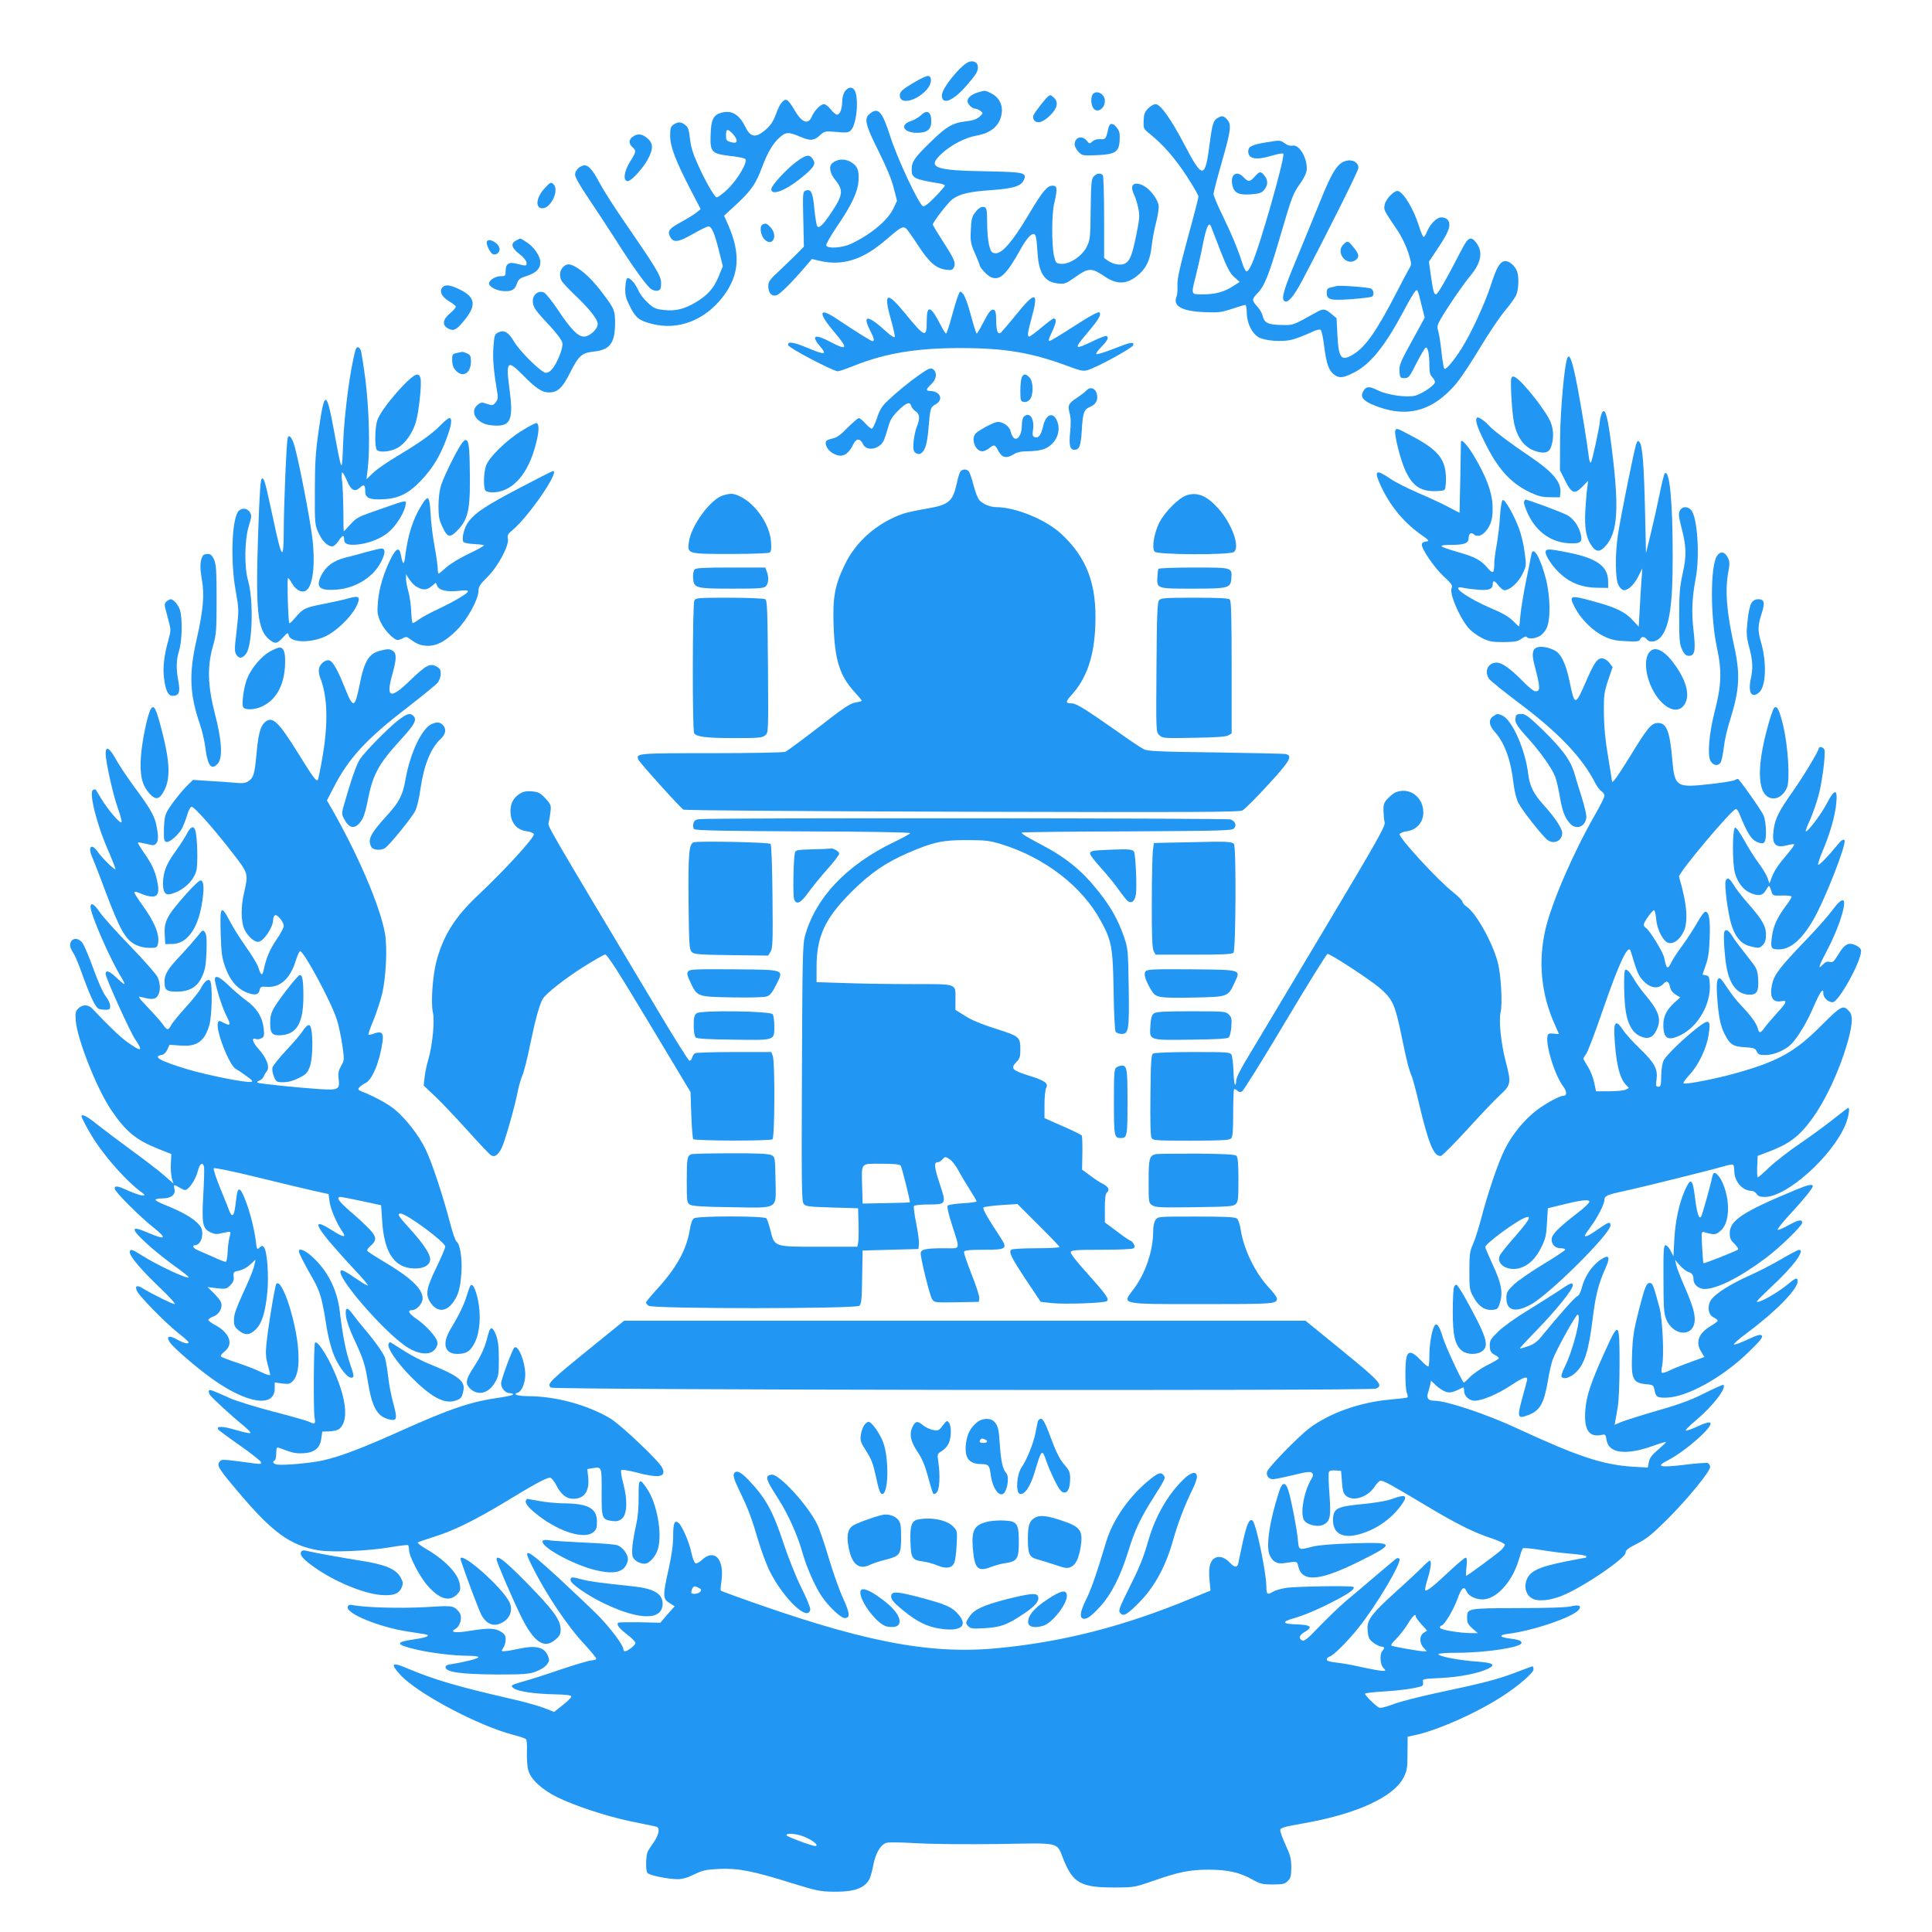 <?xml version="1.0" standalone="no"?>
<!DOCTYPE svg PUBLIC "-//W3C//DTD SVG 20010904//EN"
 "http://www.w3.org/TR/2001/REC-SVG-20010904/DTD/svg10.dtd">
<svg version="1.0" xmlns="http://www.w3.org/2000/svg"
 width="1280pt" height="1280pt" viewBox="0 0 1280 1280"
 preserveAspectRatio="xMidYMid meet">
<g transform="translate(0,1280) scale(0.1,-0.1)"
fill="#2196f3" stroke="none">
<path d="M6425 12392 c-49 -10 -185 -174 -185 -223 0 -67 71 -41 159 59 31 35
61 73 68 85 27 49 6 89 -42 79z"/>
<path d="M6065 12259 c-92 -54 -107 -68 -103 -98 7 -57 118 -26 182 50 29 34
32 82 6 86 -8 2 -46 -15 -85 -38z"/>
<path d="M5598 12195 c-10 -13 -18 -42 -18 -64 0 -50 -15 -91 -34 -91 -8 0
-27 16 -42 35 -14 19 -35 35 -45 35 -22 0 -64 -43 -80 -81 -24 -59 -68 -42
-118 46 -17 31 -39 59 -47 62 -23 9 -48 -24 -73 -93 -22 -61 -49 -94 -103
-129 -41 -26 -72 -13 -97 39 -43 87 -90 117 -159 100 -55 -14 -71 -45 -74
-146 -4 -116 6 -126 128 -141 49 -5 95 -14 101 -20 21 -16 -50 -137 -118 -202
-33 -31 -65 -55 -72 -52 -16 5 -77 112 -127 225 -29 64 -44 114 -49 164 -6 56
-12 75 -30 89 -28 23 -50 24 -79 3 -19 -13 -22 -24 -22 -76 0 -69 39 -171 142
-368 l60 -115 -25 -21 c-13 -11 -59 -40 -101 -63 -83 -46 -94 -59 -78 -96 21
-45 54 -42 151 14 49 28 96 51 105 51 21 0 41 -46 71 -168 l24 -96 -30 -73
c-33 -77 -72 -120 -153 -168 -73 -43 -132 -57 -205 -49 -57 6 -69 11 -109 48
-25 22 -53 59 -62 81 -21 47 -57 88 -73 82 -7 -2 -13 -28 -14 -63 -2 -49 3
-70 30 -123 38 -77 61 -95 147 -117 173 -44 348 23 469 179 110 144 120 285
34 480 l-26 58 87 80 c95 89 124 132 166 244 36 96 71 155 115 194 43 38 58
38 137 5 68 -29 91 -27 133 12 27 25 32 26 106 20 69 -7 80 -5 97 12 40 40 54
228 21 268 -17 21 -42 16 -61 -11z m-743 -282 c35 -38 34 -66 -2 -57 -41 10
-43 12 -43 50 0 41 11 43 45 7z"/>
<path d="M6480 12188 c-42 -12 -70 -35 -70 -58 0 -20 31 -50 51 -50 9 0 24 -7
35 -15 19 -15 18 -15 -7 -39 -19 -16 -45 -25 -90 -30 -88 -10 -130 -35 -237
-140 -103 -100 -122 -128 -122 -179 0 -57 16 -65 188 -93 17 -3 32 -9 32 -13
0 -5 -29 -39 -65 -76 -42 -44 -70 -65 -80 -61 -27 10 -172 320 -216 460 -55
172 -82 201 -141 148 -34 -29 -22 -75 62 -242 52 -105 87 -188 101 -245 l22
-86 -24 -50 c-37 -79 -150 -173 -282 -235 -60 -27 -154 -33 -163 -10 -3 7 29
63 70 124 97 141 139 229 144 305 5 71 -9 102 -59 128 -38 19 -83 15 -115 -12
-25 -21 -16 -68 22 -114 54 -67 49 -100 -36 -225 -49 -72 -75 -96 -86 -78 -5
7 -13 60 -19 117 -10 109 -22 132 -60 117 -16 -6 -17 -22 -13 -188 l4 -182
-50 -51 c-28 -27 -81 -79 -118 -114 -57 -52 -68 -68 -68 -95 0 -45 21 -71 52
-63 24 6 95 76 190 186 l47 55 51 -12 c154 -36 290 8 444 143 90 78 108 88
128 72 9 -7 45 -58 82 -115 73 -112 118 -150 184 -159 33 -4 42 -2 51 14 15
30 4 57 -71 172 -37 58 -68 109 -68 113 0 16 102 148 130 168 50 36 110 50
253 60 151 11 201 26 220 67 22 49 3 53 -244 58 -353 5 -402 25 -297 120 66
59 153 103 229 117 99 17 157 70 166 152 7 55 -22 105 -74 130 -38 18 -35 18
-83 4z"/>
<path d="M7242 12178 c-15 -15 -16 -63 -2 -89 24 -44 80 -13 80 44 0 43 -51
72 -78 45z"/>
<path d="M6945 12162 c-18 -13 -91 -107 -98 -126 -4 -10 -2 -25 4 -32 21 -26
57 -15 104 29 50 48 60 91 27 120 -21 19 -23 20 -37 9z"/>
<path d="M7606 12081 c-23 -24 -28 -39 -29 -81 -2 -51 -1 -54 43 -89 86 -69
163 -157 241 -276 43 -66 79 -128 79 -137 0 -10 -32 -134 -71 -275 -53 -196
-70 -271 -68 -313 1 -30 -1 -63 -5 -72 -29 -65 32 -100 184 -106 94 -4 113 -1
183 22 42 14 82 26 87 26 6 0 10 -24 10 -52 1 -68 34 -136 78 -162 42 -24 154
-33 219 -17 26 6 78 26 116 43 48 23 70 29 78 21 6 -6 16 -57 23 -114 14 -110
31 -158 68 -183 32 -23 57 -20 125 14 112 56 207 174 333 410 33 63 67 121 75
129 17 17 16 20 44 -94 l20 -80 -63 -115 c-101 -183 -107 -197 -104 -243 3
-39 5 -42 33 -42 28 0 33 7 80 100 28 54 55 101 61 102 14 5 24 -43 24 -118 0
-46 4 -63 21 -80 11 -11 18 -27 15 -34 -8 -23 -86 -74 -129 -86 -57 -15 -188
4 -251 36 -54 28 -77 26 -95 -9 -19 -34 -1 -59 58 -85 223 -96 400 -51 561
140 30 37 100 142 155 234 55 92 128 201 164 244 35 42 70 90 77 108 16 37 18
120 5 155 -14 36 -50 68 -76 68 -36 0 -59 -38 -99 -163 -39 -120 -130 -316
-191 -413 -53 -84 -106 -147 -116 -137 -4 4 -13 55 -19 113 -6 58 -16 120 -22
138 -8 28 -6 39 18 80 49 84 146 226 195 284 74 90 86 160 38 222 -34 43 -53
34 -94 -46 -103 -199 -159 -298 -171 -298 -14 0 -19 18 -35 130 l-12 86 67
101 c69 104 82 146 56 178 -7 8 -25 15 -40 15 -32 0 -74 -43 -97 -97 -7 -18
-17 -33 -21 -33 -5 0 -19 33 -31 73 -36 112 -98 216 -137 231 -23 9 -83 -51
-90 -90 -7 -36 -8 -33 81 -165 31 -45 59 -104 75 -152 23 -75 23 -80 7 -105
-9 -15 -45 -84 -81 -153 -131 -255 -206 -364 -287 -415 -82 -51 -100 -31 -108
122 l-6 116 -35 29 c-40 34 -54 35 -97 11 -164 -91 -153 -87 -237 -85 -86 2
-110 14 -121 62 -3 15 -19 42 -35 60 -37 40 -37 48 -1 86 48 49 76 117 150
370 80 273 87 292 135 359 20 27 38 63 42 81 13 73 -46 182 -93 170 -15 -3
-33 2 -52 16 -29 21 -31 21 -121 6 -98 -16 -120 -28 -120 -61 0 -50 55 -59
161 -26 35 10 67 16 71 12 15 -15 -156 -617 -208 -730 -13 -31 -29 -52 -36
-50 -7 3 -20 29 -29 59 -24 79 -69 188 -133 319 -31 63 -56 124 -56 135 0 11
25 107 55 212 61 212 65 248 35 281 -23 25 -33 27 -60 12 -31 -16 -38 -39 -55
-167 -31 -242 -47 -243 -169 -9 -89 169 -158 266 -190 266 -12 0 -35 -13 -50
-29z m420 -788 c4 -10 31 -81 61 -158 44 -112 62 -146 91 -171 l35 -32 -39
-25 c-60 -40 -120 -57 -200 -57 -87 0 -84 -8 -50 128 13 53 32 135 41 182 27
141 45 180 61 133z"/>
<path d="M6100 12035 c-14 -13 -43 -30 -65 -37 -77 -25 -49 -78 41 -78 67 0
94 22 94 78 0 63 -29 78 -70 37z"/>
<path d="M7344 11953 c-16 -73 -19 -78 -54 -75 -21 1 -40 -4 -52 -15 -19 -17
-21 -17 -38 5 -31 38 -80 23 -80 -25 0 -13 12 -35 26 -50 24 -24 29 -25 120
-21 124 5 148 21 152 100 2 43 -1 60 -18 81 -27 35 -48 34 -56 0z"/>
<path d="M4192 11894 c-27 -19 -28 -45 -2 -69 27 -24 25 -31 -15 -95 -41 -64
-49 -130 -16 -130 24 0 106 90 137 152 33 65 31 100 -7 132 -35 30 -65 33 -97
10z"/>
<path d="M5272 11725 c-67 -51 -162 -155 -162 -178 0 -47 96 -10 205 80 80 66
92 86 70 119 -22 34 -45 30 -113 -21z"/>
<path d="M8905 11730 c-48 -20 -83 -77 -155 -255 -40 -99 -113 -276 -161 -393
-85 -203 -102 -263 -79 -277 23 -14 60 29 115 132 154 290 375 732 375 750 0
41 -48 63 -95 43z"/>
<path d="M3860 11702 c-29 -9 -50 -35 -50 -60 0 -16 35 -77 89 -156 48 -72
130 -196 181 -276 118 -186 206 -307 235 -326 14 -9 33 -13 45 -9 16 5 20 15
20 50 0 47 -30 96 -260 430 -57 83 -121 184 -143 225 -56 105 -83 133 -117
122z"/>
<path d="M8313 11630 c-32 -36 -43 -37 -73 -5 -44 47 -87 23 -77 -43 10 -58
38 -75 119 -70 51 3 73 9 87 23 31 32 35 67 11 98 -27 34 -34 34 -67 -3z"/>
<path d="M7246 11631 c-15 -17 -18 -45 -20 -218 -2 -188 -3 -201 -26 -248 -31
-62 -114 -117 -170 -113 -33 3 -36 6 -47 53 -16 73 -16 278 2 350 22 93 20
115 -11 115 -37 0 -67 -37 -164 -200 -101 -170 -173 -253 -216 -248 -24 3 -29
9 -41 53 -7 28 -13 94 -13 148 0 81 -3 99 -16 104 -21 8 -42 -5 -68 -41 -16
-21 -22 -46 -24 -110 -4 -75 -1 -90 27 -154 17 -39 31 -73 31 -77 0 -17 54
-75 79 -83 58 -21 100 20 196 193 33 59 64 95 82 95 16 0 20 -22 27 -125 8
-135 47 -194 135 -203 47 -4 54 -1 113 41 90 64 110 64 194 7 86 -59 153 -55
228 11 52 45 76 99 86 188 4 42 18 114 30 160 12 46 19 96 16 111 -8 44 -58
108 -99 129 -65 33 -95 7 -64 -57 8 -15 20 -53 27 -85 12 -53 11 -68 -10 -175
-28 -138 -42 -177 -73 -196 -26 -17 -80 -9 -117 17 l-25 18 0 267 c0 147 -4
273 -8 280 -12 18 -41 15 -61 -7z"/>
<path d="M3606 11550 c-55 -61 -61 -130 -12 -130 56 0 112 120 74 158 -18 18
-22 16 -62 -28z"/>
<path d="M5053 11313 c-23 -9 -15 -72 12 -99 53 -53 92 24 40 80 -24 26 -30
28 -52 19z"/>
<path d="M3420 11207 c-38 -19 -32 -49 20 -89 25 -18 46 -44 48 -56 4 -25 -2
-26 -62 -10 -55 15 -76 1 -76 -48 0 -32 -2 -34 -35 -34 -33 0 -75 -27 -75 -48
0 -21 44 -45 89 -50 59 -5 82 6 96 50 10 28 20 36 66 50 62 21 89 48 89 91 0
40 -44 103 -92 133 -44 28 -37 27 -68 11z"/>
<path d="M3226 11201 c-9 -14 21 -78 40 -85 20 -8 44 10 44 33 0 36 -68 78
-84 52z"/>
<path d="M8900 11180 c-55 -55 25 -150 85 -100 22 18 19 37 -17 81 -36 45 -41
46 -68 19z"/>
<path d="M3730 11030 c-22 -22 -26 -60 -9 -91 6 -11 45 -53 86 -92 98 -93 153
-162 153 -194 0 -34 -54 -83 -91 -83 -40 0 -88 49 -174 179 -38 56 -79 108
-91 113 -35 16 -74 -13 -74 -55 0 -40 14 -61 111 -164 45 -48 80 -95 84 -112
4 -20 -2 -48 -20 -92 -31 -74 -60 -109 -89 -109 -28 0 -173 142 -211 208 -36
61 -65 78 -103 60 -25 -12 -27 -19 -33 -98 -6 -76 2 -162 27 -310 4 -26 1 -41
-13 -57 -17 -20 -21 -21 -56 -9 -34 12 -40 12 -62 -6 -47 -37 -23 -100 48
-127 16 -6 51 -11 78 -11 94 0 111 48 84 246 -24 178 -13 192 80 98 95 -97
135 -124 182 -124 58 0 90 30 141 133 57 112 76 129 158 138 104 11 138 56
139 184 0 88 -4 97 -74 191 -62 84 -119 142 -170 175 -53 34 -74 36 -101 9z"/>
<path d="M2930 10895 c-21 -26 -3 -62 45 -91 25 -14 45 -31 45 -36 0 -6 -18
-27 -41 -46 -48 -41 -51 -79 -7 -100 35 -17 53 -7 103 54 82 100 76 153 -25
204 -66 33 -101 38 -120 15z"/>
<path d="M8855 10905 c-5 -2 -22 -6 -37 -9 -23 -5 -28 -12 -28 -36 0 -46 22
-52 164 -42 68 5 129 13 135 16 17 11 13 44 -6 54 -18 9 -209 23 -228 17z"/>
<path d="M6347 10839 c-8 -19 -27 -82 -43 -141 -16 -60 -32 -108 -36 -108 -4
0 -20 24 -34 53 -67 132 -94 141 -94 33 0 -118 -10 -115 -147 52 -122 148
-142 134 -86 -61 13 -48 23 -93 21 -99 -3 -7 -25 7 -54 33 -124 114 -164 117
-109 9 27 -53 31 -70 15 -70 -9 0 -102 58 -243 152 -114 75 -118 35 -8 -94 92
-108 86 -123 -26 -64 -107 57 -133 44 -67 -32 45 -53 30 -55 -86 -7 -95 40
-133 45 -128 18 3 -18 297 -172 329 -173 8 0 54 16 102 35 208 84 417 119 707
119 299 0 475 -30 716 -120 87 -32 101 -35 133 -25 64 20 296 147 299 164 5
25 -16 21 -133 -25 -58 -23 -108 -38 -112 -34 -4 3 12 26 35 49 41 42 50 61
33 71 -4 3 -45 -12 -90 -34 -126 -61 -130 -55 -35 57 75 89 92 119 78 133 -7
7 -61 -22 -160 -86 -82 -53 -157 -99 -167 -102 -14 -4 -12 6 14 62 28 60 31
86 9 86 -4 0 -41 -27 -80 -60 -39 -33 -76 -60 -81 -60 -14 0 -11 28 16 125 48
174 26 179 -100 24 -49 -61 -96 -115 -103 -122 -21 -17 -32 10 -32 81 0 47 -4
64 -15 69 -19 7 -33 -11 -76 -94 -18 -35 -35 -63 -38 -63 -4 0 -21 55 -39 123
-19 72 -41 130 -52 141 -19 20 -20 20 -33 -15z"/>
<path d="M2356 10483 c-35 -119 -75 -422 -83 -623 -7 -201 -7 -201 -59 80 -51
278 -64 280 -102 13 -21 -146 -26 -218 -26 -403 -1 -217 0 -227 23 -278 25
-56 61 -92 92 -92 10 0 29 16 41 35 27 41 38 44 38 10 0 -31 31 -40 102 -31
72 10 142 39 191 79 48 39 103 126 113 176 8 41 17 42 -166 -22 -151 -52 -157
-55 -203 -106 -20 -23 -38 -41 -39 -41 -2 0 -3 60 -3 133 -1 72 -4 160 -8 195
-5 34 -4 62 1 62 4 0 18 -25 31 -55 26 -64 52 -77 85 -46 27 25 36 19 36 -26
0 -44 31 -56 127 -50 97 5 166 41 246 127 75 81 120 154 163 268 35 92 43 142
21 142 -7 0 -33 -21 -57 -46 -57 -58 -133 -113 -285 -204 -66 -39 -140 -90
-163 -113 l-44 -42 9 75 c15 134 8 393 -16 585 -13 99 -27 187 -32 197 -12 23
-26 23 -33 1z"/>
<path d="M3025 10461 c-28 -6 -30 -10 -29 -49 0 -30 8 -50 24 -67 47 -50 100
-18 100 61 0 34 -4 43 -25 52 -14 7 -29 11 -33 11 -4 -1 -20 -4 -37 -8z"/>
<path d="M10386 10432 c-20 -32 -49 -349 -50 -542 l-1 -205 35 -70 c43 -86 62
-92 115 -38 l37 38 -6 -45 c-4 -25 -9 -95 -13 -156 -6 -120 7 -186 48 -238 26
-33 49 -33 82 2 89 93 98 262 36 722 -22 163 -39 208 -59 156 -5 -15 -10 -34
-10 -43 0 -31 -51 -268 -60 -277 -5 -5 -11 13 -14 40 -13 103 -46 306 -76 466
-31 160 -49 214 -64 190z"/>
<path d="M6094 10319 c-71 -50 -152 -116 -216 -177 -36 -35 -51 -59 -68 -113
-13 -38 -28 -69 -34 -69 -7 0 -26 16 -43 35 -17 19 -37 35 -43 35 -6 0 -40
-29 -75 -64 -46 -48 -72 -66 -99 -71 -20 -4 -39 -12 -42 -17 -12 -19 8 -59 39
-78 61 -37 102 -21 141 58 20 40 45 39 64 -1 25 -52 116 -32 140 31 6 15 18
53 27 84 12 45 27 69 66 108 53 53 78 62 86 30 3 -10 16 -26 29 -35 28 -18 30
-47 9 -100 -9 -20 -18 -64 -22 -98 -4 -50 -2 -65 11 -76 8 -7 22 -11 30 -8 32
13 48 56 57 164 12 142 13 145 49 165 54 31 28 88 -40 88 -28 0 -25 12 10 45
32 30 40 71 18 93 -19 19 -30 15 -94 -29z"/>
<path d="M2673 10248 c-86 -90 -158 -186 -174 -235 -16 -49 -17 -178 -2 -194
19 -19 91 -12 137 14 49 26 100 98 121 170 20 66 40 254 31 290 -10 43 -37 33
-113 -45z"/>
<path d="M6770 10301 c-5 -11 -10 -51 -10 -89 0 -62 2 -70 21 -75 13 -3 28 2
40 14 27 27 27 121 -1 149 -25 25 -37 25 -50 1z"/>
<path d="M10013 10294 c-8 -22 4 -231 18 -296 22 -103 71 -166 149 -189 58
-17 87 -6 99 39 15 51 14 102 -4 151 -24 68 -186 275 -237 302 -14 7 -20 6
-25 -7z"/>
<path d="M7199 10214 c-8 -10 -38 -32 -66 -51 -56 -36 -61 -49 -44 -111 6 -19
6 -66 1 -115 -9 -88 -1 -117 29 -117 32 0 42 26 48 127 7 122 14 140 58 159
39 16 54 51 39 93 -11 31 -45 39 -65 15z"/>
<path d="M6782 10038 c-7 -7 -12 -33 -12 -59 0 -57 -28 -101 -53 -81 -8 7 -17
26 -21 42 -7 38 -59 72 -96 63 -28 -7 -105 -48 -132 -71 -39 -33 -9 -122 41
-122 10 0 30 9 44 20 34 27 39 26 62 -18 24 -45 52 -51 99 -23 24 15 50 21 92
21 33 0 77 5 98 11 77 21 125 101 105 173 -22 81 -78 71 -98 -17 -13 -60 -31
-83 -57 -73 -13 5 -15 15 -10 49 11 75 -24 123 -62 85z"/>
<path d="M9786 10033 c-15 -15 -2 -57 53 -168 87 -175 171 -267 300 -328 51
-24 79 -31 130 -31 l66 -1 3 32 c7 68 -53 139 -198 236 -124 83 -247 175 -275
207 -28 32 -71 61 -79 53z"/>
<path d="M3460 9948 c-103 -62 -222 -179 -240 -234 -17 -50 -18 -149 -3 -165
7 -7 30 -12 52 -11 129 5 232 123 282 323 21 80 22 130 4 136 -6 2 -49 -20
-95 -49z"/>
<path d="M9245 9950 c-12 -19 35 -206 70 -277 45 -91 95 -126 184 -127 31 0
62 3 69 7 8 5 12 32 12 75 -1 126 -49 188 -213 276 -112 60 -113 61 -122 46z"/>
<path d="M1906 9898 c-8 -24 -26 -452 -26 -613 -1 -207 -12 -195 -69 72 -56
260 -60 273 -75 273 -10 0 -16 -80 -26 -372 -17 -503 -4 -629 72 -693 39 -33
53 -32 92 11 31 34 33 35 39 15 12 -49 141 -53 241 -8 72 33 166 123 203 192
36 70 27 82 -48 61 -30 -9 -99 -24 -154 -35 -133 -26 -145 -31 -193 -87 -23
-27 -43 -46 -45 -44 -8 9 -16 300 -9 300 4 0 16 -15 26 -34 20 -37 54 -60 81
-54 53 10 76 151 56 340 -12 114 -86 499 -118 617 -17 61 -38 88 -47 59z"/>
<path d="M3062 9866 c-30 -38 -116 -211 -138 -276 -12 -35 -18 -85 -19 -140 0
-72 4 -94 27 -142 33 -72 51 -74 106 -14 68 74 80 141 74 427 -2 158 -14 190
-50 145z"/>
<path d="M9679 9873 c0 -4 -2 -111 -4 -238 -3 -126 -5 -231 -5 -232 0 -1 -33
16 -74 38 -41 22 -131 64 -200 93 -69 30 -153 72 -186 95 -95 65 -109 55 -63
-45 59 -130 150 -242 262 -322 62 -44 64 -47 38 -50 -17 -2 -27 -9 -27 -20 0
-32 81 -150 143 -209 52 -48 63 -63 55 -77 -18 -32 45 -185 108 -263 20 -24
58 -53 91 -69 50 -25 68 -28 145 -28 75 1 93 4 118 22 17 13 31 18 35 12 9
-15 52 -12 84 5 16 8 37 31 47 52 28 57 26 210 -4 328 -37 141 -84 223 -96
163 -2 -13 -18 -93 -36 -179 -17 -86 -34 -189 -37 -228 -3 -39 -7 -71 -9 -71
-2 0 -21 17 -42 38 -26 26 -71 52 -141 81 -160 68 -282 156 -188 137 17 -4 62
-10 99 -13 73 -6 98 4 98 38 0 27 13 23 38 -11 13 -16 30 -30 40 -30 35 0 90
49 118 106 27 55 27 57 15 145 -6 50 -23 120 -37 157 -33 89 -93 194 -107 189
-8 -2 -15 -43 -19 -108 -3 -57 -14 -142 -22 -189 -9 -47 -16 -102 -16 -122 0
-68 -9 -73 -47 -28 -43 50 -83 71 -196 103 -129 38 -137 46 -44 47 90 0 117
11 117 45 0 28 17 42 33 26 20 -20 55 -12 80 19 38 44 50 93 45 179 -5 88 -45
191 -125 324 -42 70 -82 112 -84 90z"/>
<path d="M10841 9860 c-12 -28 -104 -483 -122 -605 -19 -129 -18 -293 4 -332
10 -19 25 -33 36 -33 30 0 68 37 96 93 l26 52 -5 -70 c-3 -38 -9 -126 -12
-194 l-7 -123 -41 44 c-50 55 -116 86 -270 127 -145 40 -154 36 -111 -46 39
-75 119 -154 192 -189 46 -22 76 -29 145 -32 74 -4 89 -2 94 12 8 20 28 21 44
1 21 -26 65 -18 94 15 57 68 79 219 78 540 0 360 -21 575 -53 543 -4 -4 -19
-64 -33 -133 -14 -69 -40 -186 -58 -260 l-33 -135 -6 270 c-7 309 -17 438 -35
463 -11 15 -13 15 -23 -8z"/>
<path d="M6360 9671 c-5 -11 -15 -43 -21 -73 -26 -120 -52 -143 -200 -168 -63
-10 -133 -26 -157 -34 -172 -61 -311 -183 -385 -337 -67 -138 -81 -218 -74
-408 8 -225 41 -329 138 -435 27 -30 49 -56 49 -59 0 -2 -19 -8 -42 -11 -35
-6 -79 -35 -243 -163 -110 -85 -210 -159 -223 -164 -13 -5 -234 -9 -491 -9
-489 0 -498 -1 -482 -42 7 -19 277 -319 299 -332 9 -5 784 -11 1847 -14 1551
-4 1835 -3 1857 9 15 8 90 83 167 167 147 159 168 196 119 206 -13 3 -223 7
-467 11 -381 5 -447 8 -475 22 -17 9 -97 62 -177 119 -212 149 -269 184 -299
184 -43 0 -42 10 3 60 98 109 147 255 154 461 10 268 -56 444 -226 602 -103
95 -303 177 -431 177 -39 0 -90 21 -112 47 -10 11 -27 55 -38 98 -11 43 -25
84 -31 91 -16 20 -47 17 -59 -5z"/>
<path d="M3442 9567 c-226 -119 -287 -160 -335 -219 -30 -37 -51 -116 -37
-138 4 -7 35 -13 69 -14 33 -2 64 -5 67 -9 3 -3 -41 -28 -99 -55 -60 -29 -124
-67 -150 -91 -24 -22 -47 -41 -51 -41 -3 0 -6 15 -6 33 0 18 -9 82 -20 143
-12 60 -24 157 -27 217 -7 123 -16 132 -60 60 -58 -93 -91 -198 -109 -342 -7
-58 -16 -54 -28 12 -10 54 -31 47 -66 -23 -47 -92 -79 -199 -86 -286 -6 -69
-4 -86 16 -132 23 -53 88 -122 115 -122 8 0 24 6 35 12 14 9 24 10 34 3 55
-40 73 -49 116 -53 66 -6 128 25 207 104 69 69 143 203 143 260 0 26 11 44 60
92 71 71 144 209 135 253 -5 21 0 32 27 54 109 89 322 400 271 394 -5 0 -104
-51 -221 -112z m-689 -650 c44 -28 73 -29 105 -2 l29 24 11 -23 c13 -28 66
-39 147 -30 37 5 55 3 55 -4 0 -14 -91 -67 -205 -121 -49 -23 -104 -53 -122
-67 -19 -14 -37 -24 -40 -21 -3 3 -7 39 -9 79 -1 40 -10 98 -18 128 -9 30 -16
69 -16 85 l0 30 21 -32 c11 -17 30 -38 42 -46z"/>
<path d="M4791 9518 c-82 -23 -213 -201 -227 -309 -11 -79 -11 -79 274 -79
136 0 253 4 261 9 10 7 13 25 9 74 -9 113 -102 248 -203 297 -45 22 -63 23
-114 8z"/>
<path d="M7863 9519 c-51 -15 -148 -112 -183 -183 -35 -71 -50 -167 -30 -191
17 -21 496 -23 525 -2 43 32 -14 190 -105 290 -75 83 -136 108 -207 86z"/>
<path d="M10097 9476 c-3 -8 9 -45 27 -83 60 -125 163 -193 292 -193 60 0 70
13 55 68 -16 53 -47 96 -88 119 -32 18 -260 103 -276 103 -3 0 -7 -6 -10 -14z"/>
<path d="M11129 9416 c-9 -19 -7 -41 9 -103 35 -131 37 -194 10 -313 -19 -89
-23 -133 -23 -285 0 -159 3 -185 20 -220 15 -31 26 -40 45 -40 39 0 45 36 30
168 -14 122 -10 216 14 342 29 150 12 410 -30 456 -24 27 -62 24 -75 -5z"/>
<path d="M1576 9408 c-41 -64 -49 -335 -14 -525 21 -119 21 -124 6 -260 -15
-122 -15 -141 -2 -161 18 -28 41 -25 65 8 42 58 50 356 12 485 -25 88 -23 267
5 359 20 63 20 72 7 93 -20 30 -60 30 -79 1z"/>
<path d="M2435 9145 c-44 -13 -111 -31 -149 -40 -77 -20 -126 -56 -157 -116
-40 -80 -13 -105 104 -95 128 10 247 87 296 192 24 50 24 78 1 80 -8 1 -51 -9
-95 -21z"/>
<path d="M10240 9142 c0 -29 52 -104 104 -149 65 -58 142 -86 236 -87 l75 -1
-1 47 c-1 96 -76 150 -263 187 -129 26 -151 27 -151 3z"/>
<path d="M11375 9116 c-44 -67 -44 -400 0 -606 34 -157 30 -251 -15 -425 -36
-140 -49 -286 -28 -325 18 -34 53 -38 69 -9 6 13 15 57 20 99 4 41 23 125 43
186 61 196 67 297 24 489 -50 229 -60 362 -37 489 10 53 9 66 -5 94 -20 38
-49 42 -71 8z"/>
<path d="M1345 9120 c-20 -33 -22 -75 -8 -157 19 -106 10 -205 -37 -412 -49
-217 -43 -354 25 -551 14 -41 30 -109 35 -150 12 -93 27 -130 51 -130 10 0 26
12 36 26 29 44 21 156 -23 324 -48 186 -52 315 -13 450 22 78 24 102 24 310 0
191 -3 231 -17 263 -13 28 -23 37 -42 37 -14 0 -28 -5 -31 -10z"/>
<path d="M4601 9026 c-7 -8 -11 -34 -9 -58 5 -64 17 -68 260 -68 175 0 209 2
222 16 18 18 21 60 6 98 l-10 26 -229 0 c-186 0 -231 -3 -240 -14z"/>
<path d="M7675 9031 c-3 -5 -6 -30 -7 -54 -4 -77 -4 -77 231 -77 242 0 254 4
259 68 5 73 8 72 -249 72 -130 0 -230 -4 -234 -9z"/>
<path d="M4600 8821 c-12 -24 -14 -859 -1 -879 15 -24 82 -32 267 -32 159 0
185 2 203 18 22 17 22 17 19 455 -3 376 -5 439 -18 447 -8 5 -115 10 -237 10
-210 0 -223 -1 -233 -19z"/>
<path d="M7679 8823 c-11 -13 -15 -99 -17 -444 -3 -426 -3 -428 18 -449 21
-21 28 -22 228 -18 145 2 214 7 230 16 l22 13 0 437 c0 327 -3 441 -12 450 -9
9 -75 12 -234 12 -194 0 -223 -2 -235 -17z"/>
<path d="M1105 8817 c-12 -10 -16 -21 -12 -38 3 -13 14 -53 23 -88 17 -62 17
-68 0 -130 -28 -100 -38 -180 -30 -246 9 -86 27 -125 57 -125 43 0 52 23 39
94 -16 87 -15 143 5 207 20 65 23 217 4 271 -11 33 -43 68 -61 68 -4 0 -14 -6
-25 -13z"/>
<path d="M11604 8805 c-10 -15 -21 -64 -26 -119 -9 -82 -8 -103 11 -174 24
-92 26 -138 10 -212 -19 -89 7 -130 56 -87 46 40 51 201 11 336 -21 72 -20
109 4 182 25 74 20 99 -20 99 -21 0 -35 -8 -46 -25z"/>
<path d="M10192 8513 c-38 -7 -46 -41 -27 -114 41 -155 42 -179 7 -179 -10 0
-42 25 -72 56 -90 92 -148 134 -184 134 -58 0 -85 -58 -50 -108 9 -13 98 -84
197 -159 264 -198 419 -361 506 -531 12 -23 30 -48 41 -54 11 -7 20 -21 20
-30 0 -10 -28 -66 -62 -125 -143 -249 -285 -576 -328 -756 -51 -214 -30 -434
61 -635 l28 -63 -37 3 c-32 3 -37 0 -40 -20 -10 -67 51 -260 105 -330 25 -33
25 -62 1 -62 -25 0 -114 -48 -175 -94 -82 -62 -165 -162 -213 -260 -43 -84
-114 -293 -160 -471 -16 -60 -39 -132 -52 -160 -20 -44 -23 -66 -23 -175 0
-119 1 -128 29 -176 32 -60 75 -87 126 -82 31 3 35 7 48 48 20 68 9 129 -48
250 -27 60 -50 113 -50 118 0 22 214 180 268 196 42 14 25 -17 -79 -136 -45
-51 -86 -103 -92 -115 -27 -59 52 -108 133 -84 58 17 105 63 142 138 27 55 33
80 37 161 l6 97 90 22 c132 33 185 39 185 21 0 -8 -35 -41 -77 -73 -130 -101
-173 -144 -173 -176 0 -36 24 -59 61 -59 16 0 29 -4 29 -9 0 -5 -66 -49 -147
-98 -80 -48 -168 -109 -195 -135 -42 -41 -48 -52 -48 -87 0 -85 58 -100 162
-44 124 68 528 469 528 525 0 27 -15 22 -84 -27 -58 -41 -86 -54 -86 -40 0 3
18 29 39 58 42 55 91 151 91 178 0 26 18 34 130 58 122 26 592 143 664 165 27
8 53 13 58 10 4 -3 8 -21 8 -41 0 -71 54 -133 117 -133 10 0 24 -9 31 -20 9
-15 23 -20 55 -20 146 0 448 271 534 480 21 51 30 110 18 110 -3 0 -43 -31
-90 -68 -46 -37 -146 -111 -222 -163 -76 -51 -170 -124 -209 -161 -39 -38 -74
-68 -78 -68 -4 0 -6 32 -4 71 l3 71 61 23 c145 54 210 102 294 215 97 131 194
343 246 534 28 108 30 156 7 184 -41 47 -53 41 -185 -91 -170 -172 -283 -236
-549 -312 -138 -40 -355 -83 -365 -72 -4 4 14 29 40 57 59 63 112 174 126 264
16 101 4 108 -73 48 -91 -70 -206 -182 -224 -216 -10 -19 -16 -59 -17 -103 -1
-64 -3 -73 -19 -73 -17 0 -18 6 -12 49 9 69 -12 108 -112 205 -47 45 -96 100
-111 123 -40 64 -60 56 -57 -22 9 -189 32 -294 77 -342 l20 -21 -20 -11 c-12
-6 -61 -11 -109 -11 l-89 0 -12 58 c-7 32 -25 79 -42 105 -16 26 -30 50 -30
53 0 3 9 17 19 32 11 15 60 144 109 287 110 319 170 447 186 393 43 -144 52
-165 87 -200 44 -45 95 -52 128 -17 24 25 37 19 46 -22 4 -19 18 -37 37 -49
l30 -18 -41 -37 c-49 -45 -71 -90 -71 -143 0 -95 31 -112 118 -68 113 57 197
204 190 333 -3 51 -6 58 -25 61 -13 2 -23 5 -23 6 0 2 10 29 21 62 16 43 23
91 26 179 5 121 -4 175 -29 175 -7 0 -31 -32 -53 -72 -22 -40 -66 -107 -98
-151 -32 -43 -65 -94 -74 -113 -25 -51 -32 -46 -48 33 -7 35 -98 183 -121 196
-8 4 -14 14 -14 21 0 16 57 96 69 96 4 0 11 -27 14 -61 6 -73 50 -152 85 -157
33 -5 68 22 94 71 35 66 26 186 -28 368 -7 24 351 449 377 449 5 0 15 -12 21
-27 57 -140 81 -177 125 -194 43 -16 53 -3 53 72 0 39 -7 85 -15 105 -13 32
-162 244 -172 244 -2 0 -11 -4 -21 -9 -9 -5 -83 -17 -164 -26 -223 -25 -233
-19 -249 165 -16 186 -38 240 -94 240 -44 0 -68 -29 -183 -217 -81 -132 -122
-189 -122 -170 0 4 -12 77 -26 164 -19 109 -27 198 -28 288 -1 119 2 138 28
218 l30 87 -21 28 c-11 15 -31 28 -45 30 -34 4 -56 -27 -113 -159 -68 -156
-73 -156 -105 1 -25 123 -59 193 -104 213 -39 18 -75 25 -104 20z"/>
<path d="M1784 8481 c-56 -33 -122 -112 -148 -180 -22 -58 -37 -172 -24 -188
15 -19 77 -15 123 6 92 42 146 137 153 267 5 86 -6 124 -36 124 -9 0 -40 -13
-68 -29z"/>
<path d="M2523 8490 c-79 -19 -109 -67 -141 -229 -31 -155 -42 -157 -97 -19
-44 111 -78 173 -101 182 -24 9 -62 -19 -70 -51 -4 -15 -1 -40 5 -57 51 -124
57 -300 18 -529 -14 -82 -28 -152 -32 -155 -10 -10 -32 19 -130 178 -135 217
-174 251 -224 201 -27 -27 -40 -78 -52 -209 -12 -131 -19 -155 -54 -178 -20
-13 -39 -15 -88 -10 -34 3 -111 9 -170 12 l-108 7 -30 -29 c-44 -41 -123 -143
-144 -184 -13 -24 -18 -59 -19 -115 -1 -70 1 -80 18 -83 21 -4 80 48 104 93 8
17 23 55 32 85 9 32 22 55 30 55 18 0 152 -152 273 -309 103 -133 103 -133 74
-261 -22 -94 -21 -189 2 -241 20 -44 63 -84 90 -84 36 0 101 96 101 149 0 11
5 23 12 27 14 9 58 -44 58 -71 0 -11 -22 -53 -50 -93 -44 -65 -68 -123 -85
-206 -7 -34 -18 -26 -34 26 -7 21 -42 80 -79 131 -37 52 -85 128 -107 170 -61
116 -68 107 -63 -75 4 -133 8 -163 31 -227 30 -86 79 -142 143 -167 53 -20 77
-16 84 16 5 23 10 25 51 22 86 -5 152 55 188 172 10 33 23 62 29 64 21 7 201
-325 242 -448 12 -34 28 -110 37 -168 15 -104 15 -105 -7 -144 -17 -30 -21
-50 -17 -81 10 -75 1 -80 -121 -73 -149 10 -404 36 -416 43 -5 4 0 10 13 14
12 5 24 17 28 26 3 10 12 25 20 35 23 26 0 88 -53 147 -42 47 -51 80 -17 67 8
-3 24 -1 35 5 18 10 20 18 15 66 -8 73 -45 134 -115 184 -31 23 -85 69 -119
102 -67 65 -99 72 -87 20 16 -74 49 -173 75 -225 31 -61 27 -68 -22 -43 -26
14 -30 14 -35 0 -18 -45 74 -282 118 -307 14 -7 46 -29 72 -48 41 -30 45 -35
27 -38 -36 -6 -292 46 -417 83 -190 58 -237 85 -169 97 11 1 26 17 34 35 l14
31 71 -5 c111 -9 161 27 193 136 18 64 22 276 4 294 -14 14 -37 -6 -61 -52
-10 -20 -55 -76 -100 -125 -44 -49 -88 -102 -96 -118 -19 -36 -28 -35 -55 5
-12 17 -56 67 -98 111 -58 60 -70 77 -51 72 73 -20 97 -19 114 5 21 30 20 82
-1 127 -10 20 -92 113 -183 207 -91 94 -181 194 -200 223 -36 53 -60 66 -60
33 0 -50 132 -352 205 -468 14 -24 23 -43 19 -43 -4 0 -29 20 -56 46 -45 42
-68 49 -68 21 0 -26 162 -384 195 -432 56 -81 43 -87 -49 -21 -52 37 -124 107
-233 222 -27 30 -66 31 -94 3 -19 -19 -21 -30 -17 -83 11 -125 141 -453 236
-592 95 -140 164 -197 307 -254 l90 -36 -3 -65 c-2 -35 2 -79 7 -97 l10 -33
-62 54 c-34 30 -132 105 -217 167 -85 62 -187 139 -227 171 -62 51 -103 72
-103 54 0 -13 56 -115 93 -170 85 -126 214 -268 302 -332 28 -21 29 -22 7 -23
-12 0 -52 14 -89 30 -74 34 -93 37 -93 15 0 -20 165 -185 260 -260 90 -72 77
-82 -40 -32 -121 53 -118 26 11 -89 41 -36 116 -96 166 -132 51 -36 93 -70 93
-74 0 -18 -213 82 -314 147 -61 39 -76 43 -76 18 0 -27 78 -119 199 -234 64
-61 107 -109 98 -109 -15 0 -141 62 -214 106 -37 22 -51 14 -35 -20 16 -35
190 -212 271 -276 38 -30 70 -58 70 -62 2 -16 -33 -7 -77 18 -51 30 -74 21
-47 -19 22 -34 177 -168 278 -240 230 -166 417 -196 417 -66 l0 40 49 -7 c41
-5 52 -3 69 14 33 33 45 96 38 203 -12 191 -108 484 -145 443 -10 -11 -58
-307 -67 -410 -5 -51 -2 -86 10 -126 9 -31 16 -61 16 -67 0 -6 -26 2 -57 17
-32 16 -103 44 -158 62 -55 18 -104 37 -110 42 -6 5 2 18 23 34 61 48 34 123
-62 175 -26 13 -46 29 -46 34 0 6 15 16 34 23 38 14 62 57 51 92 -4 12 -26 40
-48 62 l-42 41 62 -8 c58 -6 64 -5 88 19 20 20 26 35 23 58 -3 30 -1 33 37 40
23 5 54 22 74 41 l34 32 -7 -34 c-3 -19 -25 -75 -47 -125 -78 -171 -89 -201
-89 -243 0 -34 5 -46 31 -67 41 -35 74 -33 114 7 41 41 62 109 76 244 11 110
-1 274 -22 299 -10 13 -14 12 -30 -2 -16 -15 -18 -12 -24 43 -9 73 -38 191
-66 263 -37 98 -54 104 -63 23 -10 -86 -16 -113 -27 -113 -5 0 -12 8 -16 18
-3 9 -30 77 -60 150 -31 74 -51 138 -47 142 5 5 135 -22 289 -60 154 -38 323
-78 376 -90 l96 -21 6 -48 c5 -46 46 -143 80 -192 37 -52 17 -51 -65 1 -113
72 -118 47 -15 -77 41 -48 116 -132 167 -186 51 -54 90 -100 87 -103 -3 -4
-42 20 -87 51 -57 40 -85 54 -92 47 -37 -37 304 -427 447 -512 77 -46 147 -49
178 -8 13 17 18 34 14 50 -9 35 -77 108 -136 149 -53 36 -65 59 -31 59 31 0
70 44 70 78 0 64 -80 139 -263 247 -54 32 -100 62 -104 68 -3 5 6 19 20 31 44
37 43 60 -3 110 -23 25 -80 78 -126 117 -82 71 -101 99 -66 99 9 -1 73 -13
142 -28 l125 -27 7 -105 c13 -210 82 -312 214 -314 64 -1 104 23 104 62 0 35
-48 106 -139 206 -72 79 -82 96 -58 96 41 0 297 -190 297 -219 0 -9 -27 -73
-60 -141 -67 -139 -73 -177 -37 -231 44 -66 106 -62 154 10 32 47 43 92 50
191 6 94 -9 187 -32 204 -8 6 -28 63 -44 126 -45 174 -118 395 -161 485 -45
93 -129 201 -203 263 -46 38 -133 86 -221 121 -23 10 -26 14 -16 26 7 8 24 21
39 28 48 22 97 143 116 280 7 55 -8 68 -58 49 -17 -6 -33 -9 -36 -7 -2 3 12
46 33 95 20 50 46 128 57 173 26 104 36 309 20 400 -32 184 -184 537 -367 853
l-18 31 43 83 c99 195 219 325 489 532 101 78 192 153 203 166 10 14 19 40 19
58 0 27 -6 36 -29 49 -44 22 -69 8 -177 -96 -129 -125 -159 -113 -114 46 27
97 28 134 5 151 -21 15 -34 16 -82 4z m-1171 -3423 c2 -12 0 -93 -5 -180 -11
-194 -5 -225 45 -250 31 -15 43 -16 82 -6 26 6 49 10 51 7 3 -2 0 -20 -5 -38
-5 -19 -11 -62 -12 -97 -2 -39 -7 -63 -14 -63 -7 0 -45 15 -85 34 -41 18 -86
38 -101 44 -28 12 -38 32 -16 32 26 0 48 34 48 75 0 34 -6 47 -37 77 -38 36
-111 76 -215 117 -32 13 -58 27 -58 32 0 5 19 9 43 9 59 0 91 24 83 61 -7 34
-6 34 37 9 27 -16 36 -18 49 -7 28 23 57 73 69 120 12 50 34 62 41 24z"/>
<path d="M10923 8473 c-47 -72 2 -249 93 -333 61 -56 120 -55 149 1 32 60 4
157 -74 262 -70 95 -134 122 -168 70z"/>
<path d="M1002 8107 c-22 -26 -63 -222 -69 -328 -7 -122 9 -184 60 -239 40
-43 65 -37 96 25 40 77 36 187 -13 380 -40 157 -54 187 -74 162z"/>
<path d="M11753 8108 c-6 -7 -22 -53 -36 -103 -87 -305 -74 -493 34 -495 36 0
75 33 90 77 18 57 5 266 -25 398 -27 113 -44 147 -63 123z"/>
<path d="M2638 8028 c-72 -57 -216 -204 -252 -256 -25 -36 -62 -145 -112 -322
-11 -41 -10 -48 11 -85 26 -46 57 -56 87 -28 31 28 44 61 63 153 35 180 70
245 224 414 90 98 105 128 79 154 -21 21 -44 13 -100 -30z"/>
<path d="M9892 8054 c-32 -22 -28 -60 13 -105 64 -71 106 -188 123 -344 6 -48
18 -98 32 -125 25 -50 162 -223 194 -246 43 -30 96 -4 96 47 0 30 -48 103
-125 188 -66 74 -90 123 -100 201 -19 163 -106 359 -171 389 -32 14 -35 14
-62 -5z"/>
<path d="M10047 8063 c-4 -3 -7 -19 -7 -34 0 -21 19 -49 75 -111 91 -99 170
-212 190 -268 8 -23 22 -82 30 -132 17 -95 33 -138 68 -175 42 -46 107 -17
107 49 0 14 -13 69 -29 120 -16 51 -39 125 -50 164 -26 88 -81 163 -219 297
-80 77 -107 97 -130 97 -16 0 -32 -3 -35 -7z"/>
<path d="M2862 8004 c-67 -28 -145 -193 -176 -371 -18 -102 -41 -146 -118
-231 -115 -126 -134 -164 -108 -213 12 -22 67 -26 93 -6 33 24 177 203 198
244 11 23 27 87 34 142 23 160 67 272 134 335 33 31 39 62 19 88 -20 24 -41
27 -76 12z"/>
<path d="M12050 7842 c0 -16 -105 -191 -172 -285 -90 -127 -118 -181 -127
-253 -14 -98 10 -125 90 -104 22 6 43 9 46 6 3 -3 -17 -31 -44 -63 -63 -74
-86 -108 -105 -157 l-15 -40 -12 36 c-7 20 -33 65 -60 100 -26 35 -69 103 -95
151 -27 48 -53 86 -60 84 -19 -6 -20 -239 -1 -303 18 -62 56 -111 102 -130 53
-23 82 -18 101 16 9 16 19 30 22 30 3 0 10 -15 15 -32 10 -33 10 -33 73 -31
34 1 62 -3 62 -8 0 -6 -17 -33 -39 -62 -56 -75 -82 -132 -91 -199 -11 -79 -7
-88 44 -88 78 0 152 63 229 195 78 134 225 511 207 529 -9 8 -22 -1 -48 -34
-63 -76 -120 -135 -126 -129 -4 3 10 44 29 90 48 112 84 236 91 320 9 97 -12
94 -65 -8 -37 -71 -128 -190 -137 -180 -3 2 9 35 27 73 17 38 41 106 54 152
26 87 52 289 42 316 -6 16 -37 23 -37 8z"/>
<path d="M700 7809 c0 -56 49 -275 81 -364 17 -47 28 -89 24 -93 -10 -10 -89
82 -132 153 -20 33 -38 62 -39 64 -2 2 -9 1 -17 -2 -31 -12 25 -236 104 -411
26 -61 46 -112 44 -115 -7 -6 -90 76 -118 116 -41 60 -67 33 -36 -36 10 -24
49 -122 85 -220 100 -265 134 -325 204 -361 24 -12 59 -20 89 -20 46 0 51 2
57 25 15 58 -21 147 -106 263 -28 38 -50 74 -50 80 0 7 16 4 43 -8 23 -11 57
-20 74 -20 42 0 51 30 33 109 -15 66 -35 109 -90 187 -22 32 -38 59 -36 62 3
2 28 -2 56 -9 49 -12 53 -12 67 6 10 15 12 33 7 70 -13 100 -31 135 -164 315
-42 58 -94 135 -114 173 -41 73 -66 87 -66 36z"/>
<path d="M3443 7541 c-46 -29 -66 -74 -60 -134 6 -64 45 -106 106 -114 24 -3
45 -12 48 -19 7 -20 -191 -237 -372 -407 -152 -143 -231 -270 -275 -442 -24
-93 -36 -272 -22 -332 13 -55 -3 -219 -29 -308 -12 -38 -23 -94 -26 -123 l-6
-54 74 -70 c41 -38 137 -140 214 -225 77 -86 148 -161 158 -167 24 -15 47 1
71 49 21 42 89 281 107 378 7 34 20 80 30 102 10 22 34 117 53 212 33 159 60
258 82 295 21 36 153 139 269 212 69 43 133 80 143 82 13 4 76 -94 292 -453
l275 -458 5 -152 c3 -83 9 -155 13 -160 13 -12 509 -13 525 -1 15 13 17 512 2
552 l-10 26 -247 0 c-137 0 -253 -4 -259 -8 -6 -4 -15 -17 -19 -30 -3 -13 -12
-21 -18 -19 -7 2 -98 147 -203 323 -758 1267 -735 1228 -729 1254 4 14 9 46
12 72 5 44 2 50 -34 89 -34 36 -46 42 -89 46 -37 3 -57 -1 -81 -16z"/>
<path d="M9245 7550 c-11 -4 -33 -22 -50 -40 -26 -27 -30 -39 -29 -83 1 -29 4
-63 8 -77 6 -21 -54 -128 -390 -690 -218 -366 -441 -738 -495 -828 -68 -111
-99 -172 -99 -193 0 -16 -3 -28 -8 -25 -4 2 -9 44 -10 92 -2 48 -8 96 -13 106
-9 17 -28 18 -257 18 -138 0 -254 -4 -262 -10 -13 -8 -16 -52 -18 -274 -2
-169 0 -272 7 -284 10 -18 23 -19 261 -19 203 0 254 3 266 14 11 11 14 49 14
167 0 84 3 155 6 159 4 3 13 0 21 -8 10 -11 20 -12 32 -6 10 6 139 213 286
460 148 248 274 451 280 451 21 0 275 -166 344 -224 88 -75 103 -108 148 -326
34 -166 45 -209 68 -265 6 -16 27 -93 45 -170 64 -273 101 -362 147 -353 9 2
87 80 173 174 85 94 183 197 218 229 74 69 75 79 37 225 -31 121 -46 267 -33
323 13 56 3 246 -18 327 -33 132 -145 332 -208 374 -14 9 -26 23 -26 30 0 8
-28 37 -62 64 -105 83 -363 364 -355 386 3 7 25 16 49 19 64 9 108 60 108 124
0 104 -94 171 -185 133z"/>
<path d="M4633 7373 c-25 -3 -34 -10 -39 -29 -4 -15 -1 -31 5 -37 9 -9 194
-13 721 -15 407 -1 710 -6 710 -12 0 -4 -48 -31 -107 -59 -314 -151 -521 -369
-591 -626 -14 -53 -16 -161 -19 -905 -3 -729 -2 -848 11 -865 13 -18 29 -20
188 -25 l173 -5 3 -105 c2 -58 0 -115 -3 -127 l-5 -23 -255 0 c-299 0 -293 -2
-321 110 -9 36 -21 71 -26 78 -15 17 -457 17 -481 0 -11 -8 -21 -37 -27 -76
-22 -132 -87 -251 -219 -395 -39 -43 -71 -82 -71 -86 0 -5 7 -15 17 -22 24
-21 1372 -21 1396 0 14 11 17 41 19 190 l3 176 185 5 185 5 3 32 c2 18 -6 80
-18 138 -12 58 -18 109 -15 115 3 5 46 10 94 10 122 0 122 1 76 140 -36 109
-39 140 -12 140 8 0 22 9 31 19 17 19 19 19 46 2 16 -9 42 -43 59 -74 16 -31
50 -88 75 -127 25 -39 46 -74 46 -79 0 -4 -41 -11 -91 -13 -50 -3 -95 -10
-100 -15 -6 -6 4 -53 27 -124 56 -178 62 -159 -49 -159 -126 0 -157 -7 -157
-34 0 -39 60 -279 75 -303 16 -23 18 -23 163 -21 l147 3 3 25 c1 14 -22 86
-52 160 -29 74 -52 140 -49 147 4 10 37 13 128 13 154 0 163 6 113 82 -89 135
-120 190 -112 198 5 5 58 12 117 16 l108 7 139 -139 c77 -76 140 -142 140
-146 0 -4 -69 -8 -152 -8 -84 0 -159 -4 -166 -9 -22 -13 -5 -48 96 -201 l97
-145 70 -8 c88 -10 356 0 369 13 15 15 -4 42 -132 185 -72 80 -112 131 -108
140 4 13 39 15 203 15 109 0 204 4 212 9 10 7 11 13 2 30 -7 11 -16 21 -21 21
-5 0 -45 27 -89 61 l-81 60 0 94 c0 68 4 96 14 105 20 16 10 38 -28 57 -17 8
-55 33 -84 55 l-53 39 2 109 c1 59 -1 112 -4 117 -4 5 -60 33 -127 62 l-120
53 0 90 c0 49 5 99 11 110 17 31 -8 49 -119 83 -107 34 -119 47 -78 89 21 20
26 35 26 75 0 92 -2 94 -162 145 -94 30 -165 59 -205 86 l-63 39 0 66 c0 112
20 105 -283 105 -144 0 -346 3 -449 7 l-188 6 0 101 c0 202 56 322 230 496
128 127 227 195 380 261 162 70 227 84 385 83 123 0 150 -3 229 -27 288 -89
535 -279 659 -508 72 -131 80 -174 85 -464 2 -155 8 -265 14 -272 6 -7 24 -13
39 -13 47 0 51 25 47 310 -4 247 -5 258 -32 335 -36 105 -84 192 -161 290
-116 148 -222 235 -407 330 -75 39 -117 66 -108 69 8 3 324 7 702 8 609 3 689
5 703 19 20 20 10 48 -22 60 -23 9 -3450 11 -3520 2z m1334 -2295 c9 -14 65
-239 61 -244 -2 -1 -73 -4 -158 -5 l-155 -3 -3 110 c-4 165 -14 154 128 154
84 0 121 -4 127 -12z"/>
<path d="M1239 7278 c-12 -24 -48 -80 -80 -124 -59 -82 -78 -133 -79 -207 0
-57 15 -79 48 -71 82 20 153 84 173 156 11 43 7 219 -7 266 -10 34 -31 26 -55
-20z"/>
<path d="M4598 7220 c-34 -9 -39 -70 -36 -412 3 -270 5 -299 21 -315 16 -16
43 -18 262 -21 l244 -3 16 25 c14 21 16 65 13 365 -2 209 -7 344 -13 350 -11
11 -467 20 -507 11z"/>
<path d="M7880 7220 l-235 -5 -7 -50 c-3 -27 -7 -183 -7 -345 -1 -219 3 -301
12 -320 l13 -25 251 0 c194 0 255 3 265 13 16 16 19 705 3 721 -16 16 -49 17
-295 11z"/>
<path d="M5383 7173 c-107 -3 -113 -5 -117 -26 -10 -44 -13 -283 -5 -304 15
-41 44 -27 95 45 27 37 83 106 126 154 43 48 78 94 78 103 0 14 -42 38 -58 33
-4 -1 -58 -4 -119 -5z"/>
<path d="M7345 7170 c-102 -4 -120 -7 -123 -22 -2 -10 26 -48 68 -94 39 -42
94 -109 121 -148 28 -39 56 -74 64 -78 25 -15 44 3 51 49 7 45 -2 252 -12 278
-7 18 -33 21 -169 15z"/>
<path d="M11433 6964 c-10 -26 15 -217 38 -290 25 -82 65 -128 123 -143 59
-15 63 -14 86 9 14 14 20 33 20 68 0 57 -26 101 -121 209 -35 39 -76 92 -91
117 -29 48 -44 57 -55 30z"/>
<path d="M1235 6879 c-134 -152 -150 -183 -143 -284 l3 -50 47 1 c94 1 166 96
194 257 18 103 16 161 -6 164 -8 2 -50 -37 -95 -88z"/>
<path d="M12141 6771 c-29 -39 -109 -130 -180 -203 -172 -179 -207 -226 -221
-291 -17 -84 4 -121 63 -110 41 8 34 -10 -31 -80 -31 -34 -68 -77 -80 -94 -28
-40 -38 -41 -46 -7 -9 34 -45 84 -112 154 -29 30 -68 81 -88 112 -20 31 -41
60 -47 64 -22 13 -29 -22 -23 -111 8 -129 22 -202 49 -254 36 -71 56 -85 135
-89 60 -4 69 -7 79 -28 9 -20 18 -24 58 -24 57 0 136 35 174 76 45 49 104 148
143 241 21 48 44 95 52 103 12 12 14 11 14 -12 0 -29 32 -58 62 -58 39 0 187
267 188 338 0 16 -10 27 -35 39 -47 23 -75 8 -116 -61 -29 -48 -37 -54 -57
-49 -16 4 -29 -1 -44 -16 -37 -41 -30 -14 26 91 30 56 69 145 86 196 51 152
31 181 -49 73z"/>
<path d="M1310 6599 c-19 -24 -67 -79 -107 -122 -92 -96 -113 -131 -113 -182
0 -54 13 -65 79 -65 86 0 138 30 169 99 22 47 26 74 30 166 3 84 0 114 -10
129 -14 17 -16 16 -48 -25z"/>
<path d="M11424 6625 c-8 -21 3 -181 18 -249 23 -109 75 -166 150 -166 49 0
61 23 56 105 -3 55 -9 69 -46 116 -88 113 -108 139 -127 170 -24 38 -43 47
-51 24z"/>
<path d="M470 6561 c-11 -21 -6 -41 18 -79 9 -13 25 -51 38 -85 70 -197 105
-271 129 -281 9 -3 30 -6 46 -6 25 0 29 4 29 26 0 14 -13 43 -30 64 -17 22
-51 97 -81 181 -28 78 -61 155 -72 171 -24 33 -61 37 -77 9z"/>
<path d="M4560 6365 c-11 -13 -8 -26 16 -77 44 -92 45 -92 279 -96 124 -2 210
0 227 7 20 7 37 29 60 76 52 104 64 100 -279 103 -253 2 -292 0 -303 -13z"/>
<path d="M7590 6365 c-14 -17 -4 -55 35 -121 32 -55 43 -57 289 -53 222 5 222
4 266 100 41 86 49 84 -287 87 -248 2 -292 0 -303 -13z"/>
<path d="M10767 6373 c-11 -10 -8 -201 4 -273 14 -87 44 -140 93 -164 50 -24
85 -13 108 34 39 76 22 128 -77 245 -23 28 -54 71 -69 97 -30 51 -49 71 -59
61z"/>
<path d="M1892 6232 c-92 -122 -102 -144 -102 -211 0 -70 15 -85 79 -79 100
10 141 85 141 257 0 106 -6 141 -24 141 -7 0 -49 -49 -94 -108z"/>
<path d="M4616 6087 c-16 -12 -20 -27 -20 -81 0 -39 5 -71 13 -79 9 -9 78 -13
250 -15 280 -4 271 -7 271 91 0 34 -5 69 -10 77 -14 22 -475 28 -504 7z"/>
<path d="M7645 6086 c-14 -10 -20 -30 -23 -78 -7 -103 -15 -100 269 -96 172 2
241 6 250 15 7 7 15 39 17 72 4 50 1 62 -17 80 -20 20 -30 21 -249 21 -178 0
-232 -3 -247 -14z"/>
<path d="M2009 5974 c-12 -20 -62 -79 -111 -131 -48 -51 -90 -104 -93 -116 -3
-12 1 -39 10 -60 15 -35 17 -37 63 -37 31 0 65 9 102 28 48 24 57 33 73 76 24
67 21 269 -4 274 -10 2 -26 -11 -40 -34z"/>
<path d="M7398 5729 c-16 -9 -18 -31 -18 -227 0 -229 2 -242 45 -242 43 0 45
13 45 240 0 221 -3 240 -39 240 -9 0 -24 -5 -33 -11z"/>
<path d="M4580 5153 c-27 -11 -30 -26 -30 -175 0 -142 1 -148 23 -160 16 -9
92 -14 270 -16 324 -5 298 -20 295 181 -3 150 -3 152 -28 164 -18 9 -91 13
-270 12 -135 0 -252 -3 -260 -6z"/>
<path d="M7655 5153 c-40 -10 -45 -30 -45 -180 0 -140 0 -143 25 -159 21 -14
58 -15 279 -12 229 3 257 5 273 21 16 15 18 37 18 162 0 105 -4 148 -13 157
-10 10 -73 13 -265 15 -139 0 -261 -1 -272 -4z"/>
<path d="M11344 5003 c-13 -63 -65 -247 -73 -262 -14 -24 -28 18 -41 123 -16
128 -27 137 -66 53 -38 -85 -64 -201 -71 -325 l-6 -115 -19 37 c-10 20 -25 36
-33 36 -13 0 -15 -33 -14 -222 0 -191 3 -230 18 -268 42 -105 168 -122 187
-25 9 47 -8 109 -65 240 -27 61 -52 126 -56 145 l-7 33 31 -36 c18 -20 42 -39
54 -43 27 -8 37 -22 37 -51 0 -34 35 -63 73 -63 84 1 235 77 407 206 91 68
240 213 240 233 0 24 -25 20 -86 -14 -35 -20 -70 -35 -76 -33 -6 2 27 44 72
93 94 101 160 182 160 196 0 17 -34 9 -120 -27 -342 -142 -430 -200 -430 -283
0 -35 6 -48 32 -72 17 -17 27 -33 22 -38 -13 -11 -224 -94 -228 -90 -2 2 -6
51 -9 107 -5 103 -5 104 16 98 64 -18 74 -18 104 8 40 34 57 97 50 186 -6 69
-34 149 -64 182 -22 25 -32 23 -39 -9z"/>
<path d="M7656 4718 c-10 -14 -16 -44 -16 -76 0 -128 -51 -279 -129 -382 -79
-104 -99 -100 454 -100 483 0 495 1 495 38 0 8 -25 41 -55 73 -91 99 -163 248
-185 381 -6 39 -16 68 -27 76 -12 9 -83 12 -269 12 -250 0 -253 0 -268 -22z"/>
<path d="M1980 4510 c0 -13 35 -81 94 -184 47 -83 61 -130 91 -326 10 -61 30
-136 48 -180 35 -84 94 -157 120 -147 14 5 12 16 -13 89 -29 84 -50 191 -69
350 -17 144 -81 271 -185 364 -45 41 -86 57 -86 34z"/>
<path d="M11805 4460 c-55 -33 -152 -83 -215 -111 -126 -57 -216 -114 -250
-156 -31 -40 -25 -103 13 -121 15 -7 27 -17 27 -22 0 -4 -20 -20 -44 -34 -83
-49 -105 -108 -65 -172 l21 -34 -29 -11 c-15 -6 -59 -22 -98 -36 -38 -14 -87
-34 -108 -45 -21 -10 -42 -16 -46 -13 -5 2 -4 24 1 47 14 60 3 309 -17 383
-40 149 -46 165 -64 165 -24 0 -33 -24 -76 -191 -30 -118 -38 -168 -42 -275
-7 -178 3 -198 107 -206 30 -3 35 -7 41 -34 9 -49 17 -54 73 -54 138 0 379
133 556 307 73 71 92 95 82 105 -9 9 -30 3 -92 -26 -44 -21 -85 -36 -92 -34
-6 2 31 36 83 74 192 143 339 292 339 345 0 27 -12 24 -58 -14 -76 -64 -212
-140 -212 -119 0 4 41 45 91 92 147 135 234 252 187 249 -7 0 -58 -27 -113
-59z"/>
<path d="M10615 4461 c-63 -38 -115 -113 -136 -195 -7 -29 -19 -50 -29 -54
-16 -6 -121 -124 -241 -271 -25 -31 -50 -48 -87 -61 -29 -10 -52 -16 -52 -13
0 4 49 56 108 117 127 130 242 272 242 299 0 25 -12 20 -102 -41 -40 -26 -131
-84 -203 -128 -71 -43 -156 -104 -187 -134 -49 -47 -58 -61 -58 -90 0 -41 7
-53 38 -69 12 -6 22 -15 22 -20 0 -4 -34 -25 -76 -45 -41 -21 -93 -57 -115
-79 -21 -22 -40 -39 -42 -36 -19 22 -120 240 -137 296 -24 81 -43 105 -58 76
-17 -32 -32 -122 -32 -192 0 -37 -3 -71 -6 -74 -4 -4 -28 16 -54 44 -52 55
-79 61 -91 19 -11 -39 -10 -206 1 -236 6 -15 8 -29 5 -32 -2 -3 -52 -9 -110
-14 -202 -17 -406 -89 -541 -191 -74 -56 -269 -257 -279 -286 -8 -27 10 -51
39 -51 11 0 72 12 133 27 90 22 115 25 125 15 10 -10 9 -19 -6 -45 -46 -79
-70 -208 -50 -262 14 -36 94 -57 135 -35 42 23 48 55 37 198 -6 73 -7 139 -4
148 4 11 17 14 43 12 l38 -3 6 -74 c4 -61 10 -77 28 -92 47 -39 142 -8 187 60
15 23 33 41 41 41 21 0 70 -27 284 -155 216 -130 334 -189 457 -229 45 -15 82
-33 82 -40 0 -7 -12 -24 -27 -38 -33 -29 -221 -168 -229 -168 -3 0 -2 27 2 60
5 44 3 60 -6 60 -6 0 -53 -39 -103 -86 -109 -103 -155 -139 -164 -130 -4 3 3
37 15 74 22 70 28 122 14 122 -4 0 -28 -21 -52 -46 -25 -25 -101 -96 -169
-157 -157 -142 -191 -185 -191 -243 0 -24 5 -54 11 -68 11 -23 62 -56 88 -56
14 0 14 -13 0 -27 -19 -19 -16 -89 5 -112 19 -21 19 -21 -5 -21 -13 0 -74 11
-134 24 -61 14 -138 28 -172 31 -43 5 -63 11 -63 20 0 8 9 16 19 20 27 8 115
96 190 189 119 148 292 439 272 459 -7 7 -16 6 -28 -5 -10 -8 -70 -59 -133
-112 -63 -54 -150 -128 -194 -164 -43 -37 -122 -113 -175 -168 -79 -83 -101
-100 -114 -92 -27 14 -20 34 19 57 54 32 40 46 -55 49 -98 3 -103 17 -15 42
72 20 181 68 291 127 81 43 111 68 100 79 -10 10 -388 4 -452 -7 -33 -6 -70
-17 -82 -25 -36 -23 -43 -17 -43 35 0 88 -67 412 -90 435 -21 21 -40 -21 -66
-139 -14 -66 -28 -130 -30 -142 -6 -30 -25 -29 -53 1 -37 40 -76 51 -105 32
-31 -20 -41 -66 -32 -151 l6 -63 -127 -52 c-449 -186 -853 -289 -1288 -330
-458 -43 -905 46 -1728 343 -55 20 -101 37 -102 39 -2 2 0 31 5 65 20 146 -48
216 -132 136 -15 -14 -33 -23 -40 -20 -8 2 -19 33 -27 68 -13 68 -61 178 -85
199 -27 22 -36 0 -36 -86 0 -57 -10 -128 -30 -219 -40 -179 -39 -198 5 -225
l35 -22 -48 -54 -47 -55 -137 3 c-75 1 -139 0 -143 -3 -12 -13 9 -39 61 -79
30 -22 54 -47 54 -55 0 -14 -51 -55 -69 -55 -6 0 -11 6 -11 13 0 27 -85 140
-169 226 -47 47 -169 162 -269 255 -206 188 -232 200 -169 74 93 -188 239
-406 355 -528 39 -43 72 -83 72 -89 0 -6 -12 -11 -27 -11 -16 0 -107 -27 -203
-59 -96 -33 -208 -69 -249 -80 -86 -24 -92 -28 -68 -46 29 -21 133 -37 262
-40 88 -2 120 -6 120 -15 0 -7 -26 -33 -57 -57 l-57 -45 -63 25 c-35 14 -135
42 -223 62 -351 80 -516 129 -690 203 -99 43 -111 30 -43 -44 115 -125 519
-339 753 -399 39 -10 74 -22 80 -27 5 -4 8 -44 6 -87 -1 -43 2 -96 9 -119 15
-59 90 -129 192 -179 113 -56 326 -126 478 -158 69 -14 141 -29 160 -33 31 -6
35 -11 33 -36 -1 -16 -15 -47 -30 -69 -15 -22 -34 -49 -40 -61 -14 -24 -17
-124 -4 -144 10 -16 135 -42 201 -42 30 0 66 10 110 32 57 27 78 32 167 36
124 5 220 -13 478 -94 161 -50 190 -56 275 -57 138 -2 207 22 240 83 7 14 19
56 26 94 14 74 45 129 81 145 14 7 84 6 210 -1 107 -6 342 -8 546 -5 413 7
375 16 424 -105 62 -153 116 -183 328 -183 138 0 141 1 260 42 174 61 244 75
370 76 129 0 208 -18 292 -65 52 -29 66 -33 135 -33 67 0 81 3 100 23 19 19
23 33 23 90 0 58 -6 80 -38 150 -21 45 -37 89 -35 99 2 13 29 21 138 40 362
62 612 175 680 308 22 44 25 62 25 159 l1 110 39 8 c153 31 423 151 595 264
104 68 200 152 200 174 0 11 -3 20 -7 20 -4 0 -52 -18 -107 -39 -116 -45 -213
-71 -521 -136 -121 -26 -255 -60 -297 -77 -48 -18 -83 -26 -92 -21 -28 16 -96
84 -92 92 3 4 56 11 118 14 102 6 202 19 251 34 13 3 18 12 15 28 -5 22 -3 22
122 28 127 7 251 32 310 62 53 27 32 39 -80 47 -114 8 -250 34 -250 49 0 5 54
9 123 9 191 0 427 36 427 65 0 15 -14 21 -82 30 -64 8 -69 22 -11 30 164 19
432 110 472 159 22 27 2 36 -49 24 -28 -8 -157 -12 -351 -12 -341 -1 -339 -1
-339 -66 0 -31 7 -44 35 -69 l36 -31 -37 0 c-82 0 -214 22 -214 36 0 8 4 14
10 14 17 0 79 102 106 177 28 77 44 89 62 47 16 -34 74 -57 123 -49 87 15 181
125 221 260 11 38 23 73 27 77 3 4 58 -1 121 -11 63 -11 157 -22 208 -26 50
-4 92 -11 92 -16 0 -5 -2 -9 -4 -9 -2 0 -62 -11 -132 -25 -190 -38 -246 -67
-264 -136 -12 -45 5 -90 42 -110 40 -21 120 -13 202 21 141 59 416 246 416
283 0 17 17 30 78 61 63 32 99 62 198 160 137 137 284 317 284 347 0 11 -7 22
-16 26 -9 3 -79 -2 -156 -12 -162 -19 -191 -12 -110 29 116 59 306 226 283
249 -7 7 -31 1 -81 -22 -38 -18 -75 -31 -81 -29 -6 2 25 33 67 68 110 92 204
213 182 235 -2 3 -58 -22 -124 -55 -89 -45 -167 -74 -311 -115 -106 -31 -214
-65 -239 -75 l-47 -20 6 32 c3 18 11 60 16 93 6 33 11 160 11 283 0 278 -5
282 -96 80 -92 -201 -125 -299 -131 -393 -9 -129 24 -178 106 -162 27 6 29 4
35 -34 14 -87 125 -102 300 -41 49 18 91 30 93 28 2 -2 -21 -24 -51 -50 -42
-35 -57 -56 -62 -83 l-7 -36 -101 6 c-196 12 -365 68 -761 252 -209 97 -472
185 -554 185 -37 0 -51 16 -41 49 5 14 11 39 15 55 l6 29 32 -31 c18 -17 46
-36 64 -42 29 -11 51 -5 116 28 4 2 7 -8 7 -22 0 -35 33 -66 70 -66 50 0 154
44 244 104 83 55 112 63 102 28 -2 -10 -16 -63 -32 -120 -33 -122 -29 -134 39
-108 80 30 106 76 132 227 8 52 23 114 31 139 23 64 154 300 166 300 30 0 -29
-235 -87 -350 -14 -28 -23 -55 -20 -60 13 -22 57 -9 96 28 56 53 84 140 110
348 20 165 39 238 90 352 27 62 19 81 -26 53z m-5984 -2182 c16 -8 18 -13 8
-25 -13 -15 -59 -19 -59 -5 0 18 12 41 22 41 5 0 18 -5 29 -11z m4749 -189 c0
-5 17 -29 37 -51 l38 -42 -23 -15 c-29 -19 -29 -68 0 -99 l21 -23 -24 0 c-23
0 -178 27 -208 36 -9 3 0 17 26 43 22 21 57 66 78 99 35 58 55 76 55 52z
m-4031 -1468 c51 -25 77 -52 51 -52 -22 0 -190 63 -190 71 0 20 87 8 139 -19z"/>
<path d="M3116 4281 c-4 -6 -14 -34 -23 -63 -17 -59 -53 -133 -107 -222 -59
-98 -42 -166 44 -166 61 0 87 18 116 76 34 70 42 180 20 284 -16 74 -37 113
-50 91z"/>
<path d="M9633 4273 c-4 -10 -8 -83 -8 -163 0 -161 15 -222 62 -260 34 -26
102 -27 134 -1 46 37 28 94 -105 336 -30 55 -60 101 -66 103 -5 2 -13 -5 -17
-15z"/>
<path d="M2292 4082 c3 -29 24 -90 51 -148 62 -132 75 -172 92 -275 30 -188
64 -247 152 -265 43 -8 46 9 18 111 -13 47 -29 129 -34 180 -6 51 -16 106 -21
121 -13 33 -66 108 -135 189 -28 33 -63 77 -78 98 -38 51 -51 48 -45 -11z"/>
<path d="M3960 3908 c-326 -264 -337 -275 -311 -301 16 -16 5424 -23 5466 -7
53 20 31 45 -223 252 l-243 198 -2257 0 -2257 0 -175 -142z"/>
<path d="M3245 3990 c-3 -5 -13 -35 -20 -65 -17 -63 -43 -117 -91 -190 -46
-71 -52 -100 -24 -130 51 -55 125 -40 168 34 25 42 27 54 27 156 0 83 -5 122
-18 158 -18 46 -30 57 -42 37z"/>
<path d="M2087 3904 c-9 -15 -11 -454 -3 -496 9 -41 1 -47 -35 -28 -11 6 -115
36 -232 66 -116 30 -248 71 -292 90 -120 54 -134 59 -140 52 -4 -4 -2 -15 4
-27 11 -19 138 -136 231 -212 25 -21 42 -40 39 -43 -4 -4 -47 5 -97 20 -89 27
-135 27 -114 1 6 -6 71 -55 146 -107 74 -52 135 -101 135 -107 1 -16 10 -16
-138 4 -118 15 -125 15 -137 -2 -19 -25 -5 -47 129 -205 224 -265 341 -349
526 -381 85 -15 329 -5 476 20 61 10 113 17 118 14 4 -2 7 -17 7 -32 0 -42 72
-180 125 -239 78 -87 142 -106 192 -56 21 21 25 32 20 64 -9 72 -97 164 -224
238 -35 20 -59 39 -55 43 4 3 52 20 107 37 129 40 278 113 485 239 180 110
261 153 284 153 9 0 27 -22 41 -49 31 -61 67 -91 112 -91 74 0 109 49 100 141
l-6 56 35 6 c61 10 61 11 60 -158 -1 -174 2 -183 70 -192 30 -4 45 0 64 15 35
29 39 121 10 231 -13 47 -19 86 -14 91 5 5 49 -2 99 -15 152 -41 204 -31 171
33 -25 48 -277 286 -345 326 -155 90 -358 145 -541 146 -69 0 -108 13 -71 23
27 7 51 63 51 120 0 85 -48 203 -73 178 -14 -14 -87 -211 -87 -236 0 -32 28
-65 56 -65 13 0 24 -4 24 -8 0 -5 -39 -14 -87 -21 -192 -27 -324 -71 -658
-221 -247 -111 -398 -169 -513 -195 -76 -18 -267 -35 -306 -28 -27 5 -34 17
-16 28 6 3 10 24 10 46 0 21 3 39 8 39 4 0 32 -9 62 -21 40 -15 70 -20 113
-17 73 5 108 35 116 100 l6 43 48 2 c30 1 56 8 68 19 63 57 42 215 -56 419
-45 93 -97 166 -108 149z"/>
<path d="M2574 3895 c-10 -26 56 -122 146 -214 134 -136 223 -185 296 -161 39
13 44 19 54 67 14 61 -34 99 -218 173 -46 18 -123 57 -170 87 -48 30 -90 57
-95 60 -4 2 -10 -3 -13 -12z"/>
<path d="M6477 3380 c-47 -37 -69 -79 -77 -143 -12 -96 19 -137 103 -137 46 0
53 -9 60 -66 12 -102 67 -169 96 -116 20 38 25 101 9 120 -25 28 -36 80 -44
192 -7 107 -12 126 -40 154 -22 22 -76 20 -107 -4z m47 -116 c25 -9 19 -24 -9
-24 -24 0 -32 10 -18 23 8 8 8 8 27 1z"/>
<path d="M6876 3383 c-2 -10 -10 -45 -16 -78 -14 -70 -56 -174 -92 -227 -32
-47 -40 -164 -12 -175 30 -11 71 48 99 144 46 154 49 158 79 68 9 -27 34 -84
54 -125 28 -56 43 -76 59 -78 28 -4 43 29 43 95 0 38 -6 52 -38 89 -25 27 -51
76 -72 131 -54 145 -68 173 -84 173 -8 0 -17 -8 -20 -17z"/>
<path d="M6246 3356 c-25 -34 -30 -36 -64 -30 -20 4 -50 17 -65 30 -37 31 -50
30 -68 -3 -27 -49 -18 -102 29 -170 31 -46 49 -89 71 -168 15 -58 31 -109 35
-112 4 -4 14 0 22 9 19 19 24 110 11 200 -8 55 -8 56 22 74 17 10 37 32 46 50
18 39 20 114 2 138 -12 17 -15 15 -41 -18z"/>
<path d="M5724 3355 c-9 -13 -18 -42 -21 -64 -5 -35 0 -49 36 -105 34 -52 46
-84 65 -172 17 -81 27 -110 39 -112 43 -8 49 227 9 340 -22 61 -77 138 -98
138 -8 0 -21 -11 -30 -25z"/>
<path d="M4867 3043 c-14 -13 -6 -41 34 -124 54 -109 81 -182 124 -330 20 -66
53 -155 74 -198 94 -185 257 -340 269 -254 2 11 -25 77 -59 144 -35 70 -85
196 -116 289 -73 221 -120 306 -237 428 -47 48 -73 62 -89 45z"/>
<path d="M7623 3002 c-138 -110 -249 -267 -294 -416 -66 -220 -102 -322 -135
-387 -35 -71 -43 -113 -21 -122 24 -9 54 12 115 78 75 82 136 203 188 370 41
134 80 218 164 350 81 128 84 134 69 151 -18 22 -33 17 -86 -24z"/>
<path d="M7836 2994 c-101 -100 -181 -241 -226 -394 -36 -125 -58 -179 -132
-327 -60 -119 -69 -145 -58 -158 21 -25 39 -18 107 48 116 110 195 252 247
440 30 107 78 231 125 326 17 33 31 72 31 86 0 42 -41 33 -94 -21z"/>
<path d="M5084 3016 c-6 -17 11 -52 73 -147 63 -99 126 -237 157 -348 28 -101
86 -233 130 -297 44 -66 127 -144 151 -144 39 0 37 28 -9 130 -25 54 -68 175
-96 270 -28 94 -62 195 -77 223 -62 126 -247 327 -298 327 -14 0 -28 -6 -31
-14z"/>
<path d="M4231 2883 c1 -68 -5 -136 -16 -183 -25 -112 -33 -192 -22 -216 10
-24 46 -44 78 -44 31 0 76 51 89 101 28 103 -8 300 -73 395 -51 76 -57 71 -56
-53z"/>
<path d="M8476 2923 c-67 -205 -91 -374 -62 -431 21 -41 49 -55 95 -48 87 13
84 14 93 -24 27 -105 142 -95 405 36 240 119 237 128 -45 119 -131 -4 -229
-12 -267 -22 -94 -24 -89 -26 -97 51 -7 74 -40 245 -61 317 -18 62 -41 63 -61
2z"/>
<path d="M9220 2868 c-33 -12 -111 -25 -194 -33 -165 -16 -189 -28 -194 -93
-7 -98 58 -139 173 -107 107 29 210 99 276 189 51 69 36 80 -61 44z"/>
<path d="M3485 2860 c-11 -18 20 -54 87 -105 140 -106 300 -154 358 -107 21
17 25 29 25 71 0 89 -60 121 -229 121 -39 1 -107 7 -151 15 -44 8 -81 15 -82
15 -1 0 -5 -5 -8 -10z"/>
<path d="M5845 2763 c-61 -14 -177 -57 -198 -73 -33 -26 -40 -71 -22 -155 22
-104 71 -138 144 -100 16 8 59 22 96 31 98 25 105 34 105 148 0 84 -3 98 -22
120 -23 25 -67 38 -103 29z"/>
<path d="M6857 2745 c-37 -21 -47 -51 -47 -140 0 -101 9 -121 62 -136 24 -6
77 -23 120 -37 63 -22 80 -24 102 -14 33 15 53 55 66 135 16 105 -2 131 -120
171 -104 35 -149 40 -183 21z"/>
<path d="M6082 2733 c-42 -8 -54 -43 -50 -149 4 -110 10 -119 87 -130 25 -3
67 -15 93 -26 55 -23 92 -18 109 15 7 12 14 65 17 119 5 96 4 97 -25 126 -41
42 -144 62 -231 45z"/>
<path d="M6551 2720 c-95 -20 -115 -54 -106 -174 11 -140 33 -162 122 -127 26
10 70 22 96 25 76 12 87 29 87 140 0 122 -11 138 -96 142 -32 2 -79 -1 -103
-6z"/>
<path d="M3596 2591 c-22 -34 193 -154 343 -192 104 -26 165 -21 199 16 12 15
22 39 22 54 0 34 -33 79 -69 93 -14 6 -114 14 -221 18 -107 5 -211 12 -231 15
-23 5 -39 3 -43 -4z"/>
<path d="M1994 2516 c-8 -21 15 -47 91 -101 129 -92 321 -172 437 -182 82 -7
121 7 139 49 11 27 10 36 -7 67 -29 55 -102 86 -264 111 -122 19 -309 53 -367
67 -15 3 -25 0 -29 -11z"/>
<path d="M3053 2463 c29 -90 118 -327 135 -360 29 -55 71 -78 116 -63 67 22
98 82 73 141 -43 100 -352 369 -324 282z"/>
<path d="M3290 2468 c0 -16 101 -251 161 -375 86 -175 156 -222 231 -154 28
24 33 36 32 71 -2 61 -54 130 -234 313 -140 141 -190 180 -190 145z"/>
<path d="M3780 2331 c0 -24 117 -104 224 -155 237 -113 387 -112 386 1 -1 65
-60 99 -197 113 -225 24 -283 32 -334 45 -71 19 -79 19 -79 -4z"/>
<path d="M5700 2249 c0 -65 116 -214 176 -225 54 -10 84 2 84 33 0 42 -44 96
-129 157 -85 61 -131 73 -131 35z"/>
<path d="M6940 2204 c-90 -59 -132 -110 -128 -154 4 -30 42 -38 100 -21 62 19
164 152 156 204 -5 37 -39 30 -128 -29z"/>
<path d="M5906 2234 c-9 -24 8 -47 81 -106 88 -72 155 -105 239 -118 140 -22
191 18 122 96 -41 47 -82 65 -247 109 -147 39 -186 43 -195 19z"/>
<path d="M6670 2205 c-155 -40 -216 -68 -247 -115 -27 -40 -28 -44 -6 -66 14
-14 31 -16 107 -11 106 6 150 22 261 97 76 51 103 85 92 114 -9 24 -55 19
-207 -19z"/>
<path d="M2304 2155 c-17 -43 206 -135 396 -164 41 -6 90 -14 109 -17 51 -8
25 -22 -64 -35 -131 -18 -127 -35 15 -68 98 -23 250 -41 345 -41 36 0 65 -4
65 -9 0 -9 -88 -32 -178 -46 -33 -5 -42 -11 -40 -23 6 -31 106 -44 333 -46
186 0 216 2 264 19 32 12 63 31 74 47 18 24 18 30 7 58 -24 59 -81 71 -200 45
-36 -8 -75 -14 -88 -15 -22 0 -22 1 -8 22 9 12 16 37 16 55 0 27 -6 37 -32 53
-40 24 -82 25 -207 5 -94 -16 -136 -9 -93 14 27 14 44 65 32 96 -5 13 -21 32
-35 41 -23 15 -43 16 -203 6 -164 -9 -400 -2 -475 14 -20 4 -29 1 -33 -11z"/>
</g>
</svg>
